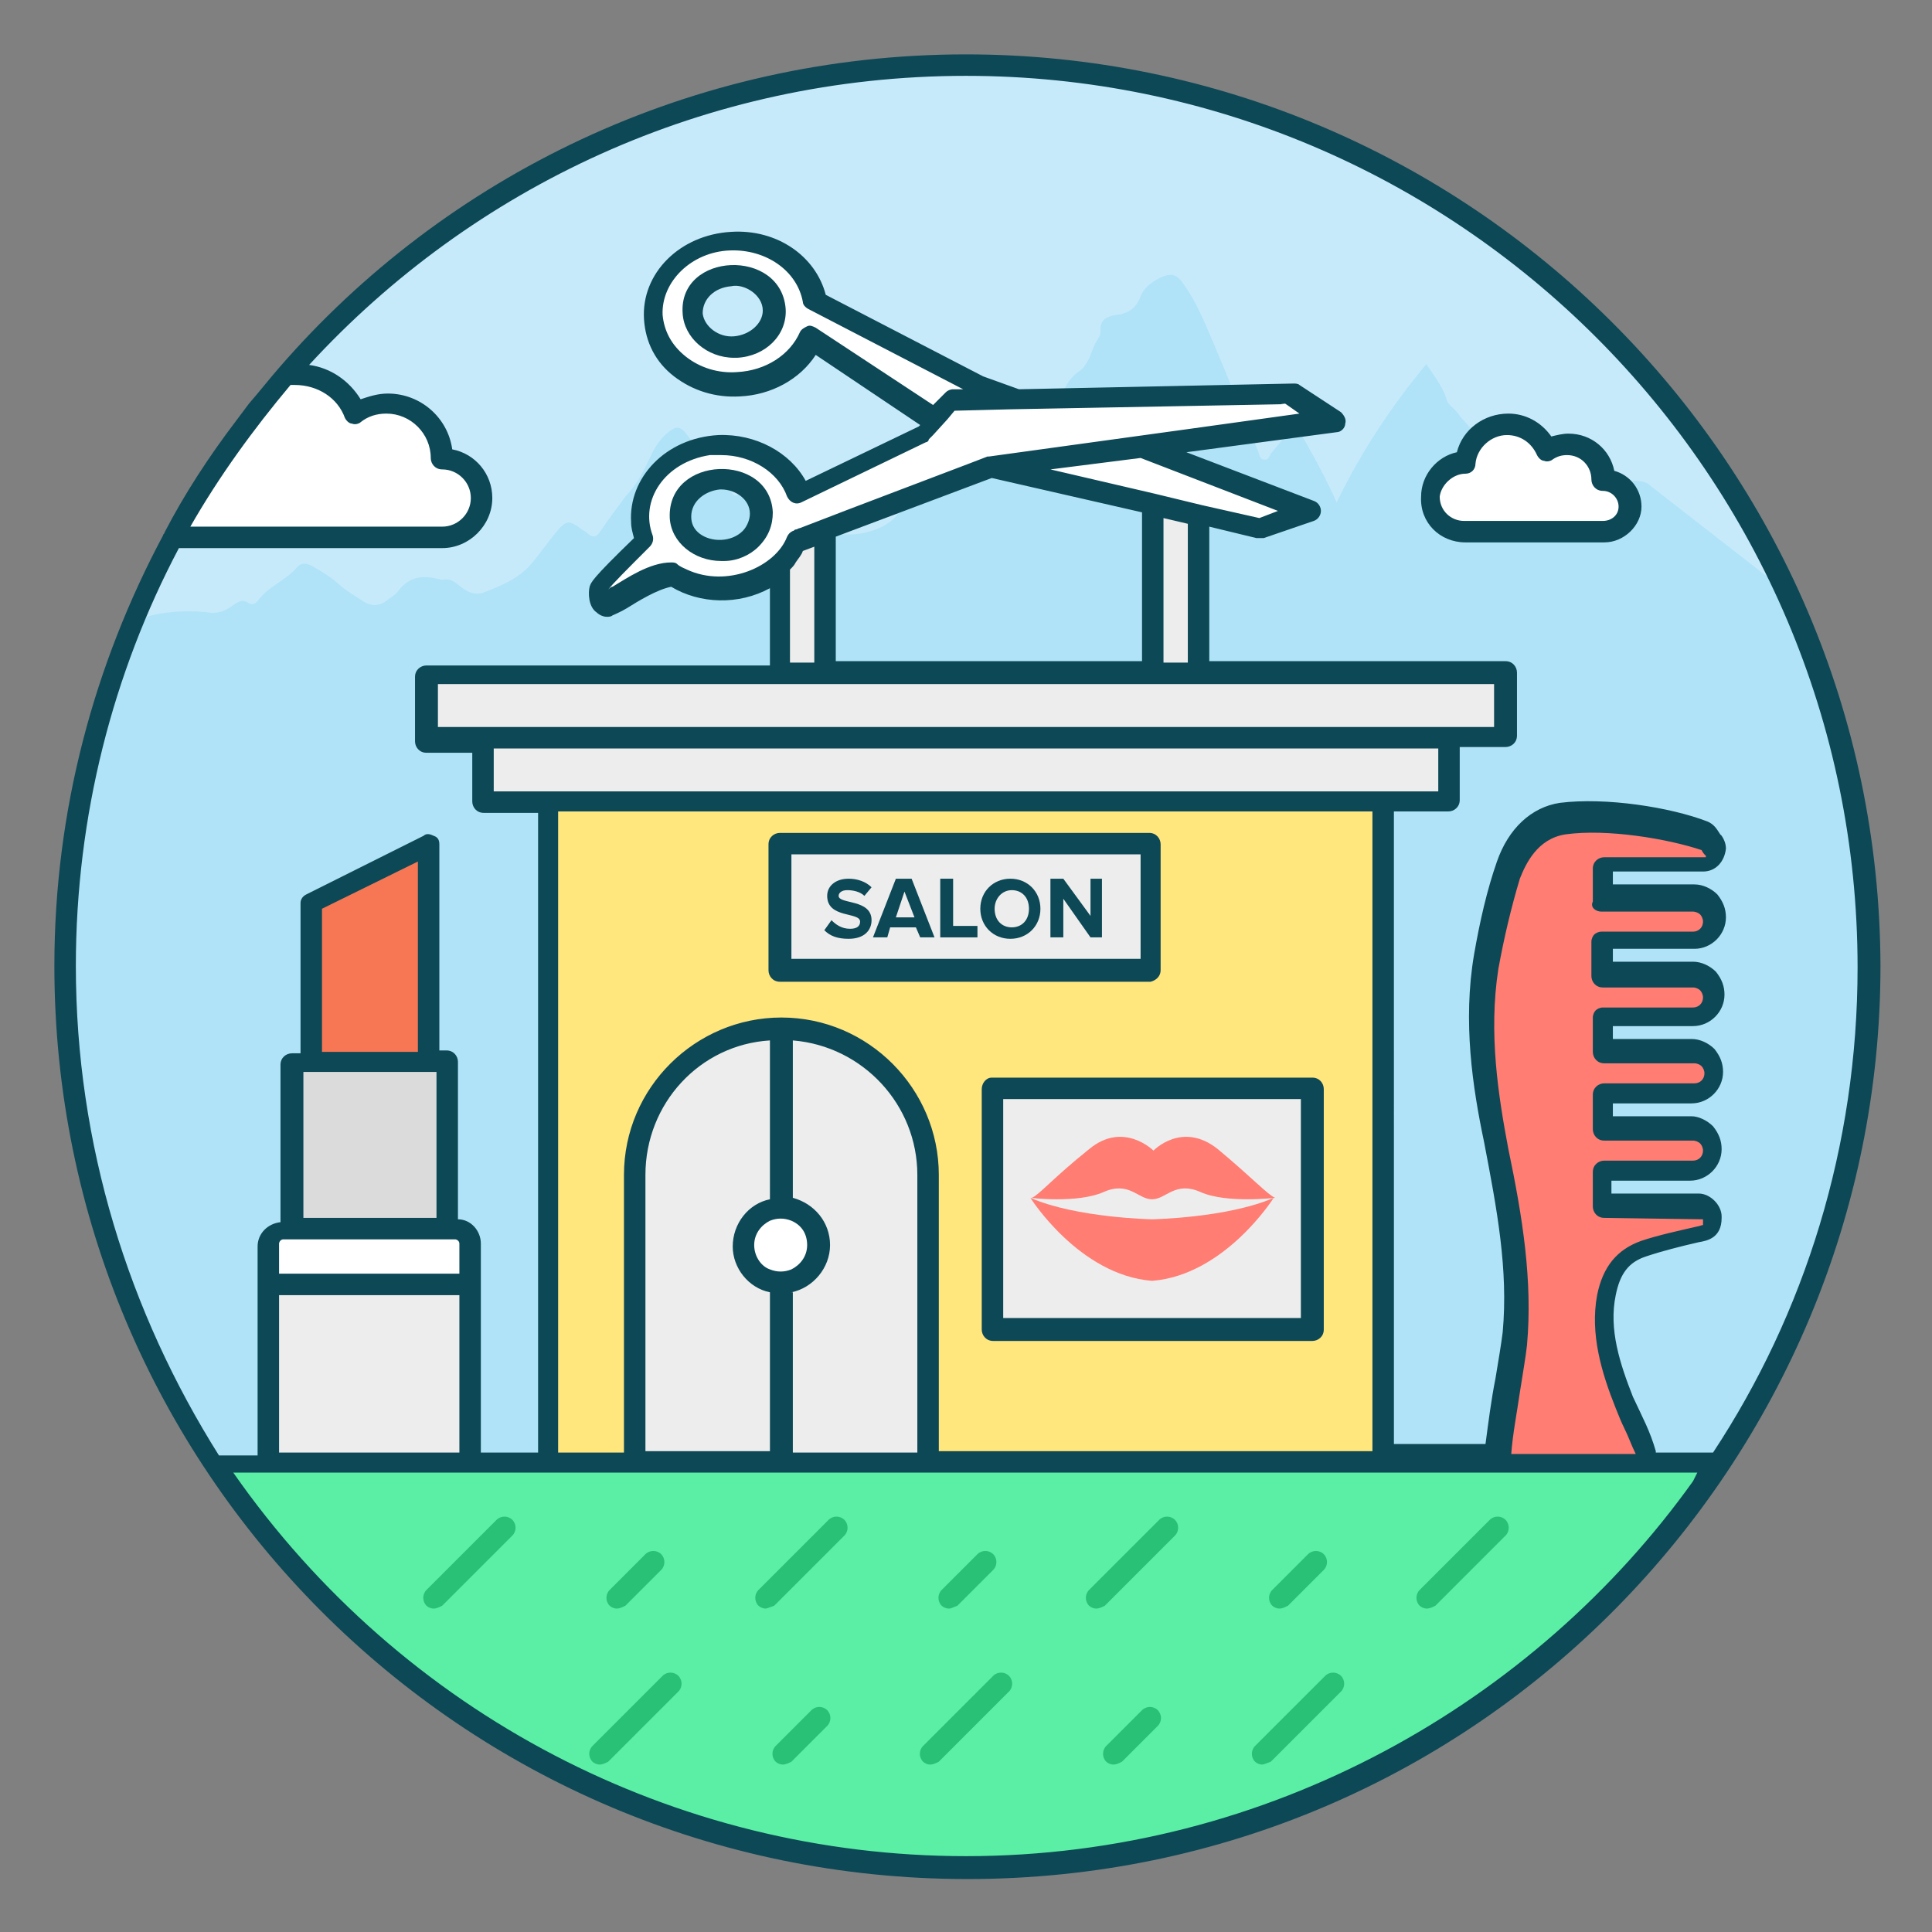 <svg xmlns="http://www.w3.org/2000/svg"  viewBox="0 0 135 135" width="264px" height="264px"><rect x="0" y="0" width="135" height="135" fill="#808080" stroke="none"/><circle cx="67.5" cy="67.5" r="63" fill="#c7eafb"/><path fill="#b0e3f7" d="M67.5,130.5c34.8,0,63-28.2,63-63c0-9.3-2-18.1-5.6-26.1l-9.5-7.4c-1.6-1.6-5.2,2.2-6.6-0.2 c-0.6-0.9-0.9-1-1.8-0.5c-0.7,0.4-1,0.4-1.5-0.3c-0.2-0.3-0.4-0.6-0.6-0.9c-0.6-1.1-1.8-1.7-2.6-2.7c-0.3-0.3-0.5-0.7-0.9-1 c-0.6-0.6,0.1-0.4-1.7-2.9c0,0,0-0.1,0-0.1c-2.5,3-4.6,6.2-6.3,9.7c-0.8-1.8-1.8-3.6-2.8-5.3c-0.7,0.5-1.3,1.3-1.8,1.9 c-0.1,0.2-0.2,0.5-0.5,0.4c-0.3,0-0.3-0.4-0.4-0.6c-3.9-9.5-4.1-10.1-5.3-11.8c-0.4-0.5-0.7-0.6-1.3-0.4 c-0.7,0.3-1.3,0.7-1.6,1.4c-0.3,0.8-0.8,1.2-1.7,1.3c-0.7,0.1-1.2,0.4-1.1,1.2c0,0.4-0.3,0.4-0.7,1.6c-0.1,0.3-0.4,0.8-0.6,1 c-1.4,0.9-1.4,2-1.6,3.2c-0.1,0.5-0.3,0.9-0.5,1.3c-0.1,0.2-0.3,0.4-0.6,0.5c-0.6,0.2-1.1,0.4-1.7,0.4c-2.2,0-1.5,1.5-4,1.9 c-1.7,0.3-2.2,1.1-3,1.1c-0.7,0-1,0.4-1.1,0.9c-0.4,2.1-4.2,2.8-5.6,1.8c-0.6-0.5-0.9-0.5-1.5-0.1c-1.3,1-1.3,0.8-2.4-0.4 c-0.4-0.4-0.6-1-1-1.4c-0.3-0.3-0.6-0.7-1.1-0.4c-0.2,0.1-0.3-0.1-0.4-0.2c-1-1.3-2.1-2.6-3-3.9c-0.5-0.7-0.8-0.8-1.4-0.3 c-1.4,1.1-1.3,2.7-3,4.5c-0.6,0.8-1.2,1.6-1.8,2.5c-0.2,0.3-0.5,0.4-0.8,0.1c-0.2-0.2-0.5-0.3-0.7-0.5 c-0.6-0.4-0.8-0.4-1.3,0.1c-2.2,2.6-1.9,3.2-5.3,4.5c-0.6,0.2-1.1,0-1.6-0.4c-0.4-0.3-0.7-0.6-1.2-0.5 c-0.3,0.1-1.9-0.8-3.1,0.7c-0.2,0.3-0.5,0.5-0.8,0.7c-0.6,0.5-1.2,0.5-1.9,0c-2.1-1.3-1.2-1.1-3.3-2.3 c-0.5-0.3-0.9-0.3-1.2,0.1c-0.8,0.9-2,1.3-2.7,2.3c-0.2,0.2-0.4,0.3-0.7,0.1c-0.8-0.5-1.2,0.9-2.7,0.7 c-1.5-0.2-4.4-0.1-5.5,0.9C9.1,43.8,9.1,44,9,44.2c-2.9,7.2-4.5,15.1-4.5,23.3C4.5,102.3,32.7,130.5,67.5,130.5z"/><path fill="#5befa5" d="M67.5,130.5c22,0,41.3-11.3,52.6-28.3H14.9C26.2,119.2,45.5,130.5,67.5,130.5z"/><path fill="#fff" d="M91.5,35.7l-23.2-8.9l-11.4-5.9c-0.4-2.5-2.9-4.4-5.9-4.2c-3.1,0.2-5.6,2.5-5.4,5.3 c0.1,2.8,2.8,4.9,5.9,4.7c2.3-0.1,4.3-1.5,5-3.3l8.8,5.9l3.9,3.3L88,36.9L91.5,35.7z M51.4,24.3c-1.6,0.1-2.9-1-3-2.4 c-0.1-1.4,1.1-2.6,2.7-2.7c1.6-0.1,2.9,1,3,2.4C54.1,23,52.9,24.2,51.4,24.3z"/><path fill="#fff" d="M90.3,27.5L66.6,28l-2.1,2.2l-8.7,4.2c-0.8-2.1-3-3.6-5.7-3.4c-3.1,0.2-5.6,2.5-5.4,5.3 c0,0.5,0.1,0.9,0.3,1.3c-0.8,0.8-3.1,3.1-3.2,3.3c-0.1,0.3,0,1.4,0.6,1.2c0.6-0.2,2.8-2,4.6-2.1c1,0.7,2.3,1,3.7,1 c2.3-0.1,4.2-1.4,5-3.2l13.6-5.2l24-3.3L90.3,27.5z M50.5,38.5c-1.6,0.1-2.9-1-3-2.4c-0.1-1.4,1.1-2.6,2.7-2.7 c1.6-0.1,2.9,1,3,2.4C53.3,37.2,52.1,38.4,50.5,38.5z"/><rect width="58.4" height="46.2" x="38.3" y="56" fill="#ffe67d"/><rect width="67.5" height="4.5" x="33.8" y="51.5" fill="#ededed"/><rect width="75.4" height="4.5" x="29.8" y="47" fill="#ededed"/><path fill="#ededed" d="M64.8,82.1v20.1H44.4V82.1c0-5.6,4.6-10.2,10.2-10.2c2.8,0,5.4,1.1,7.2,3C63.7,76.7,64.8,79.3,64.8,82.1z"/><g><polygon fill="#ededed" points="80.5,35.2 80.5,47 83.7,47 83.7,36"/><path fill="#ededed" d="M54.5,39.4V47h3.2v-10l-2,0.8C55.4,38.4,55,39,54.5,39.4z"/></g><rect width="25.9" height="8.8" x="54.5" y="59" fill="#ededed"/><rect width="16.8" height="22.3" x="72.1" y="73.3" fill="#ededed" transform="rotate(90 80.475 84.473)"/><circle cx="54.6" cy="87" r="2.6" fill="#fff"/><g><path fill="#ff7d73" d="M118.3,65.8c0.8,0,1.4-0.6,1.4-1.4c0-0.8-0.6-1.5-1.4-1.5h-6.4v-2.4h7.1c0.4,0,0.8-0.4,0.8-0.8 c0-0.2,0-0.3-0.1-0.5c-0.2-0.3-0.3-0.6-0.6-0.7c-2.7-1-7-1.6-9.9-1.2c-2,0.3-3.2,1.8-3.8,3.6c-0.7,2.1-1.2,4.2-1.6,6.4 c-0.7,4.3-0.2,8.6,0.7,12.8c0.9,4.4,1.7,8.9,1.3,13.5c-0.2,2.1-1,5.7-1.2,8.5h10.6c-0.4-1.6-1.1-2.7-1.7-4.3 c-0.9-2.4-1.8-4.9-1.3-7.5c0.3-1.6,1-2.8,2.6-3.3c1.2-0.4,2.5-0.8,3.8-1c0.6-0.1,1-0.2,1-0.9l0-0.2c0-0.5-0.4-0.8-0.8-0.8h-6.8 v-2.4l6.2,0c0.8,0,1.4-0.6,1.4-1.4c0-0.8-0.6-1.5-1.4-1.5h-6.2v-2.4h6.3c0.8,0,1.4-0.6,1.4-1.4c0-0.8-0.6-1.5-1.4-1.5h-6.3 v-2.4l6.4,0c0.8,0,1.4-0.6,1.4-1.4v0c0-0.8-0.6-1.5-1.4-1.5l-6.4,0v-2.4L118.3,65.8z"/><path fill="#ededed" d="M32.9,86.9v15.3H18.8V86.9c0-0.6,0.4-1,1-1h12.1C32.4,85.9,32.9,86.3,32.9,86.9z"/><path fill="#fff" d="M32.9,86.9v2.8H18.8v-2.8c0-0.6,0.4-1,1-1h12.1C32.4,85.9,32.9,86.3,32.9,86.9z"/><rect width="10.8" height="11.7" x="20.4" y="74.2" fill="#dbdbdb"/><path fill="#f77754" d="M21.7,63C21.7,63,21.7,63,21.7,63l0,11.2h8.2V59L21.7,63z"/></g><g><path fill="#ff7d73" d="M77.1,83.3c1.8-0.8,2.4,0.5,3.4,0.5s1.6-1.3,3.4-0.5c1.8,0.8,5.2,0.4,5.2,0.4c-0.5-0.2-1.6-1.4-4-3.4 c-2.5-2-4.5,0.1-4.5,0.1s-2.1-2.1-4.5-0.1c-2.5,2-3.5,3.2-4,3.4C71.9,83.7,75.3,84.1,77.1,83.3z"/><path fill="#ff7d73" d="M80.5,85.2c0,0-5.3-0.1-8.5-1.5c0,0,3.4,5.4,8.5,5.8c5.1-0.4,8.5-5.8,8.5-5.8 C85.8,85.1,80.5,85.2,80.5,85.2z"/></g><g><path fill="#29c175" d="M30.3,112.4c-0.2,0-0.4-0.1-0.5-0.2c-0.3-0.3-0.3-0.8,0-1.1l4.9-4.9c0.3-0.3,0.8-0.3,1.1,0s0.3,0.8,0,1.1 l-4.9,4.9C30.7,112.3,30.5,112.4,30.3,112.4z"/><path fill="#29c175" d="M43.1,112.4c-0.2,0-0.4-0.1-0.5-0.2c-0.3-0.3-0.3-0.8,0-1.1l2.5-2.5c0.3-0.3,0.8-0.3,1.1,0s0.3,0.8,0,1.1 l-2.5,2.5C43.5,112.3,43.3,112.4,43.1,112.4z"/><path fill="#29c175" d="M76.6,112.4c-0.2,0-0.4-0.1-0.5-0.2c-0.3-0.3-0.3-0.8,0-1.1l4.9-4.9c0.3-0.3,0.8-0.3,1.1,0s0.3,0.8,0,1.1 l-4.9,4.9C77,112.3,76.8,112.4,76.6,112.4z"/><path fill="#29c175" d="M89.4,112.4c-0.2,0-0.4-0.1-0.5-0.2c-0.3-0.3-0.3-0.8,0-1.1l2.5-2.5c0.3-0.3,0.8-0.3,1.1,0s0.3,0.8,0,1.1 l-2.5,2.5C89.8,112.3,89.6,112.4,89.4,112.4z"/><path fill="#29c175" d="M53.5,112.4c-0.2,0-0.4-0.1-0.5-0.2c-0.3-0.3-0.3-0.8,0-1.1l4.9-4.9c0.3-0.3,0.8-0.3,1.1,0s0.3,0.8,0,1.1 l-4.9,4.9C53.8,112.3,53.6,112.4,53.5,112.4z"/><path fill="#29c175" d="M66.3,112.4c-0.2,0-0.4-0.1-0.5-0.2c-0.3-0.3-0.3-0.8,0-1.1l2.5-2.5c0.3-0.3,0.8-0.3,1.1,0s0.3,0.8,0,1.1 l-2.5,2.5C66.6,112.3,66.5,112.4,66.3,112.4z"/><path fill="#29c175" d="M99.7,112.4c-0.2,0-0.4-0.1-0.5-0.2c-0.3-0.3-0.3-0.8,0-1.1l4.9-4.9c0.3-0.3,0.8-0.3,1.1,0s0.3,0.8,0,1.1 l-4.9,4.9C100.1,112.3,99.9,112.4,99.7,112.4z"/><g><path fill="#29c175" d="M65,123.3c-0.2,0-0.4-0.1-0.5-0.2c-0.3-0.3-0.3-0.8,0-1.1l4.9-4.9c0.3-0.3,0.8-0.3,1.1,0s0.3,0.8,0,1.1 l-4.9,4.9C65.4,123.2,65.2,123.3,65,123.3z"/><path fill="#29c175" d="M77.8,123.3c-0.2,0-0.4-0.1-0.5-0.2c-0.3-0.3-0.3-0.8,0-1.1l2.5-2.5c0.3-0.3,0.8-0.3,1.1,0 c0.3,0.3,0.3,0.8,0,1.1l-2.5,2.5C78.2,123.2,78,123.3,77.8,123.3z"/><path fill="#29c175" d="M41.9,123.3c-0.2,0-0.4-0.1-0.5-0.2c-0.3-0.3-0.3-0.8,0-1.1l4.9-4.9c0.3-0.3,0.8-0.3,1.1,0s0.3,0.8,0,1.1 l-4.9,4.9C42.3,123.2,42.1,123.3,41.9,123.3z"/><path fill="#29c175" d="M54.7,123.3c-0.2,0-0.4-0.1-0.5-0.2c-0.3-0.3-0.3-0.8,0-1.1l2.5-2.5c0.3-0.3,0.8-0.3,1.1,0 c0.3,0.3,0.3,0.8,0,1.1l-2.5,2.5C55.1,123.2,54.9,123.3,54.7,123.3z"/><path fill="#29c175" d="M88.2,123.3c-0.2,0-0.4-0.1-0.5-0.2c-0.3-0.3-0.3-0.8,0-1.1l4.9-4.9c0.3-0.3,0.8-0.3,1.1,0s0.3,0.8,0,1.1 l-4.9,4.9C88.5,123.2,88.3,123.3,88.2,123.3z"/></g></g><path fill="#fff" d="M112.1,33.6c0-1.4-1.1-2.5-2.5-2.5c-0.5,0-1.1,0.2-1.5,0.5c-0.4-1.1-1.5-1.8-2.8-1.8c-1.5,0-2.8,1.2-3,2.7h0 c-1.3,0-2.4,1.1-2.4,2.4c0,1.3,1.1,2.4,2.4,2.4h9.7c1,0,1.8-0.8,1.8-1.8C113.9,34.4,113.1,33.6,112.1,33.6z"/><g><path fill="#fff" d="M33.7,34.8c0-1.5-1.2-2.8-2.8-2.8c0-2.1-1.7-3.8-3.8-3.8c-0.8,0-1.6,0.3-2.2,0.7c-0.7-1.7-2.3-2.8-4.2-2.8 c-0.2,0-0.4,0-0.6,0c-3,3.5-5.7,7.3-7.9,11.4h18.8C32.4,37.6,33.7,36.3,33.7,34.8z"/><path fill="#0d4856" d="M67.5,3.8c-19.2,0-36.4,8.5-48,21.9c0,0,0,0,0,0c-0.7,0.8-1.4,1.7-2.1,2.5c-0.3,0.4-0.6,0.8-0.9,1.2 c-1.9,2.5-3.6,5.1-5,7.8c0,0.1-0.1,0.1-0.1,0.2c-4.8,9-7.6,19.2-7.6,30.1c0,35.1,28.4,63.8,63.8,63.8 c35.8,0,63.8-29.2,63.8-63.8C131.3,32.3,102.6,3.8,67.5,3.8z M20.3,26.9h0.3c1.6,0,3,0.9,3.5,2.3c0.1,0.2,0.3,0.4,0.5,0.4 c0.2,0.1,0.5,0,0.6-0.1c0.5-0.4,1.1-0.6,1.8-0.6c1.7,0,3.1,1.4,3.1,3.1c0,0.4,0.3,0.8,0.8,0.8c1.1,0,2,0.9,2,2c0,1.1-0.9,2-2,2 H13.3C15.3,33.3,17.7,30,20.3,26.9z M118.3,103.5c-11,15.4-29.6,26.2-50.8,26.2c-20.3,0-39.4-9.9-51.2-26.8h102.3L118.3,103.5z M30.5,74.9v10.2h-9.3V74.9C21.4,74.9,30.5,74.9,30.5,74.9z M22.5,73.4v-9.9l6.7-3.3v13.3H22.5z M31.8,86.6 c0.1,0,0.3,0.1,0.3,0.3V89H19.5v-2.1c0-0.1,0.1-0.3,0.3-0.3H31.8z M32.1,90.5v11H19.5v-11H32.1z M48,39.8 c-0.2-0.1-0.5-0.2-0.7-0.4c-0.1-0.1-0.3-0.1-0.4-0.1c-1.5,0-3.1,1.1-4.1,1.7c-0.1,0-0.2,0.1-0.3,0.2c0.3-0.4,1.3-1.4,2.9-3 c0.2-0.2,0.3-0.5,0.2-0.8c-0.9-2.4,0.8-5.1,4-5.6c0.2,0,0.3,0,0.5,0c0.1,0,0.2,0,0.3,0c2.1,0,4,1.2,4.6,2.9 c0.2,0.4,0.6,0.6,1,0.4c0,0,0,0,0,0l8.7-4.2c0.1,0,0.2-0.1,0.2-0.2l0.3-0.3l1-1.1l0.5-0.6l3.9-0.1h0 c26.4-0.5,17.3-0.3,19.2-0.4l1,0.7c-10.8,1.5-2.1,0.3-21.7,3l0,0L69,31.9l-1.3,0.5c-0.5,0.2-8.2,3.1-11.8,4.5 c-0.1,0-0.2,0.1-0.3,0.1c-0.1,0-0.1,0.1-0.2,0.1c-0.2,0.1-0.3,0.2-0.4,0.4C54.2,39.6,50.8,41.1,48,39.8z M57,22.9 c-0.2-0.1-0.4-0.2-0.6-0.1c-0.2,0.1-0.4,0.2-0.5,0.4c-0.7,1.6-2.4,2.7-4.4,2.8c-1.3,0.1-2.6-0.3-3.6-1.1 c-1-0.8-1.5-1.8-1.6-2.9c-0.1-2.3,2-4.4,4.7-4.5c2.5-0.1,4.7,1.4,5.1,3.6c0,0.2,0.2,0.4,0.4,0.5l10.8,5.6l-0.7,0 c-0.2,0-0.4,0.1-0.5,0.2l-0.9,0.9L57,22.9z M80.7,34.5l-7.3-1.7l6.3-0.8l9.6,3.7l-1.3,0.5l-4-0.9L80.7,34.5z M83,36.6v9.7h-1.7 V36.2L83,36.6z M79.8,35.8v10.4H58.4v-8.7l10.9-4.1L79.8,35.8z M56.9,38.2v8.1h-1.7v-6.5c0.2-0.2,0.3-0.3,0.4-0.5 c0.2-0.3,0.4-0.5,0.5-0.8L56.9,38.2z M104.4,47.8v3H30.6v-3H104.4z M34.5,52.3h66v3h-66V52.3z M39,56.7h56.9v44.7H65.6V82.1 c0-6-4.9-11-11-11c-6,0-11,4.9-11,11v19.4H39V56.7z M53.8,90.3v11.1h-8.7V82.1c0-5,3.8-9.1,8.7-9.4v11.1 c-1.5,0.3-2.6,1.7-2.6,3.3C51.2,88.6,52.3,90,53.8,90.3z M52.7,87c0-0.8,0.5-1.4,1.1-1.7c0.5-0.2,1-0.2,1.5,0 c0.7,0.3,1.1,0.9,1.1,1.7s-0.5,1.4-1.1,1.7c-0.5,0.2-1,0.2-1.5,0C53.2,88.5,52.7,87.8,52.7,87z M55.3,90.3 C56.8,90,58,88.6,58,87c0-1.6-1.1-2.9-2.6-3.3V72.7c4.9,0.4,8.7,4.5,8.7,9.4v19.4h-8.7V90.3z M111.9,63.7h6.4 c0.2,0,0.4,0.1,0.5,0.2c0.1,0.1,0.2,0.3,0.2,0.5c0,0.4-0.3,0.7-0.7,0.7h-6.4c-0.2,0-0.4,0.1-0.5,0.2c-0.1,0.1-0.2,0.3-0.2,0.5 v2.4c0,0.4,0.3,0.8,0.8,0.8h6.3c0.2,0,0.4,0.1,0.5,0.2c0.1,0.1,0.2,0.3,0.2,0.5c0,0.4-0.3,0.7-0.7,0.7h-6.3 c-0.2,0-0.4,0.1-0.5,0.2c-0.1,0.1-0.2,0.3-0.2,0.5v2.4c0,0.4,0.3,0.8,0.8,0.8h6.3c0.2,0,0.4,0.1,0.5,0.2 c0.1,0.1,0.2,0.3,0.2,0.5c0,0.4-0.3,0.7-0.7,0.7h-6.3c-0.4,0-0.8,0.3-0.8,0.8v2.4c0,0.4,0.3,0.8,0.8,0.8h6.2 c0.2,0,0.4,0.1,0.5,0.2c0.1,0.1,0.2,0.3,0.2,0.5c0,0.4-0.3,0.7-0.7,0.7h-6.2c-0.4,0-0.8,0.3-0.8,0.8v2.4c0,0.4,0.3,0.8,0.8,0.8 l6.9,0.1v0.4c-0.1,0-0.3,0.1-0.4,0.1c-1.3,0.3-2.7,0.6-3.9,1c-1.7,0.6-2.7,1.8-3.1,3.8c-0.5,2.7,0.3,5.4,1.3,7.9 c0.2,0.5,0.4,1,0.6,1.4c0.3,0.6,0.5,1.2,0.8,1.8h-8.7c0.1-1.4,0.4-2.9,0.6-4.3c0.2-1.3,0.4-2.4,0.5-3.3 c0.4-4.5-0.3-8.9-1.3-13.7c-0.7-3.7-1.4-8.1-0.7-12.6c0.4-2.2,0.9-4.3,1.5-6.3c0.4-1,1.2-2.8,3.2-3.1c2.9-0.4,7.1,0.3,9.5,1.1 c0,0,0.1,0.2,0.2,0.3l0.1,0.1l0,0.1h-7.1c-0.4,0-0.8,0.3-0.8,0.8V63C111.1,63.4,111.5,63.7,111.9,63.7z M115.7,101.4 c-0.4-1.4-0.9-2.3-1.6-3.8c-0.9-2.3-1.7-4.7-1.2-7.1c0.3-1.5,0.9-2.3,2.1-2.7c1.2-0.4,2.4-0.7,3.7-1c0.6-0.1,1.6-0.3,1.6-1.7 V85c0-0.4-0.2-0.8-0.5-1.1c-0.3-0.3-0.7-0.5-1.1-0.5h-6.1v-0.9h5.5c1.2,0,2.2-1,2.2-2.2c0-0.6-0.2-1.1-0.6-1.6 c-0.4-0.4-1-0.7-1.5-0.7h-5.5v-0.9h5.5c1.2,0,2.2-1,2.2-2.2c0-0.6-0.2-1.1-0.6-1.6c-0.4-0.4-1-0.7-1.6-0.7h-5.5v-0.9h5.6 c1.2,0,2.2-1,2.2-2.2c0-0.6-0.2-1.1-0.6-1.6c-0.4-0.4-1-0.7-1.6-0.7h-5.6v-0.9h5.7c1.2,0,2.2-1,2.2-2.2c0-0.6-0.2-1.1-0.6-1.6 c-0.4-0.4-1-0.7-1.6-0.7h-5.7v-0.9h6.3c0.9,0,1.5-0.7,1.6-1.6c0-0.3-0.1-0.6-0.3-0.9l-0.1-0.1c-0.2-0.3-0.4-0.7-0.9-0.9 c-2.6-1-7.1-1.7-10.3-1.3c-2,0.3-3.6,1.8-4.4,4.1c-0.7,2-1.2,4.2-1.6,6.5c-0.8,4.7-0.1,9.3,0.7,13.1c0.9,4.7,1.7,8.9,1.3,13.3 c-0.1,0.8-0.3,2-0.5,3.2c-0.3,1.5-0.5,3.1-0.7,4.6h-6.4V56.7h3.8c0.4,0,0.8-0.3,0.8-0.8v-3.7h3.2c0.4,0,0.8-0.3,0.8-0.8V47 c0-0.4-0.3-0.8-0.8-0.8H84.5v-9.4l3.3,0.8c0.1,0,0.1,0,0.2,0c0.1,0,0.2,0,0.3,0l3.5-1.2c0.3-0.1,0.5-0.4,0.5-0.7 c0-0.3-0.2-0.6-0.5-0.7l-8.9-3.4l10.5-1.4c0.3,0,0.6-0.3,0.6-0.6c0.1-0.3-0.1-0.6-0.3-0.8l-2.9-1.9c-0.1-0.1-0.3-0.1-0.4-0.1 l-19.2,0.4l-2.5-0.9l-11-5.7c-0.7-2.7-3.4-4.6-6.6-4.4c-3.6,0.2-6.3,2.9-6.1,6.1c0.1,1.6,0.8,3,2.1,4c1.3,1,2.9,1.5,4.6,1.4 c2.2-0.1,4.2-1.2,5.3-2.9l7.3,4.9l-0.1,0.1l-7.9,3.8c-1.1-2-3.5-3.3-6.1-3.2c-3.7,0.2-6.3,3-6.1,6.1c0,0.4,0.1,0.7,0.2,1.1 c-3,2.9-3,3.1-3.1,3.4c-0.1,0.4-0.1,1.4,0.5,1.8c0.2,0.2,0.5,0.3,0.7,0.3c0.1,0,0.3,0,0.4-0.1c0.2-0.1,0.5-0.2,1-0.5 c0.8-0.5,2.1-1.3,3.1-1.5c2,1.2,4.7,1.3,6.9,0.1v5.4H29.8c-0.4,0-0.8,0.3-0.8,0.8v4.5c0,0.4,0.3,0.8,0.8,0.8H33V56 c0,0.4,0.3,0.8,0.8,0.8h3.8v44.7h-4V86.9c0-0.9-0.7-1.7-1.6-1.7v-11c0-0.4-0.3-0.8-0.8-0.8h-0.5V59c0-0.3-0.1-0.5-0.4-0.6 c-0.2-0.1-0.5-0.2-0.7,0l-8.2,4.1c-0.2,0.1-0.4,0.3-0.4,0.6c0,0,0,0.1,0,0.1v10.4h-0.6c-0.4,0-0.8,0.3-0.8,0.8v11 c-0.9,0.1-1.6,0.8-1.6,1.7v14.6h-2.7C9,91.7,5.3,80,5.3,67.5C5.3,57,7.9,47,12.5,38.3h18.4c1.9,0,3.5-1.6,3.5-3.5 c0-1.7-1.2-3.1-2.8-3.4c-0.3-2.2-2.2-3.9-4.5-3.9c-0.7,0-1.3,0.2-1.9,0.4c-0.8-1.3-2.1-2.2-3.6-2.4C33,13.1,49.3,5.3,67.5,5.3 c34.3,0,62.3,27.9,62.3,62.3c0,12.5-3.7,24.2-10.1,33.9H115.7z"/><path fill="#0d4856" d="M47.7,21.9c0.1,1.7,1.7,3.1,3.6,3.1c0.1,0,0.1,0,0.2,0c2-0.1,3.5-1.6,3.4-3.4 C54.6,17.3,47.4,17.6,47.7,21.9z M53.3,21.7c0,0.9-0.9,1.7-2,1.8c-1.1,0.1-2.1-0.7-2.2-1.6c0-1,0.8-1.8,2-1.9 C52,19.8,53.3,20.6,53.3,21.7L53.3,21.7z"/><path fill="#0d4856" d="M50.4,39.2c0.1,0,0.1,0,0.2,0c0.9,0,1.8-0.4,2.4-1c0.7-0.7,1-1.5,1-2.4c-0.2-4.2-7.4-4-7.2,0.4 C46.9,37.9,48.5,39.2,50.4,39.2z M50.3,34.2h0.1c1,0,2,0.7,2,1.7c0,0.4-0.2,0.9-0.5,1.2c-0.8,0.8-2.2,0.8-3,0.2 c-0.4-0.3-0.6-0.7-0.6-1.2C48.3,35,49.3,34.3,50.3,34.2z"/><path fill="#0d4856" d="M81.1,67.8V59c0-0.4-0.3-0.8-0.8-0.8H54.5c-0.4,0-0.8,0.3-0.8,0.8v8.8c0,0.4,0.3,0.8,0.8,0.8h25.9 C80.8,68.5,81.1,68.2,81.1,67.8z M79.6,67H55.3v-7.3h24.4V67z"/><path fill="#0d4856" d="M68.6,76.1v16.8c0,0.4,0.3,0.8,0.8,0.8h22.3c0.4,0,0.8-0.3,0.8-0.8V76.1c0-0.4-0.3-0.8-0.8-0.8H69.3 C68.9,75.3,68.6,75.7,68.6,76.1z M70.1,76.8h20.8v15.3H70.1V76.8z"/><path fill="#0d4856" d="M102.4,37.9h9.7c1.4,0,2.6-1.2,2.6-2.5c0-1.2-0.8-2.2-1.9-2.5c-0.3-1.5-1.6-2.6-3.2-2.6 c-0.4,0-0.8,0.1-1.2,0.2c-0.7-1-1.8-1.6-3-1.6c-1.7,0-3.2,1.1-3.6,2.7c-1.4,0.3-2.5,1.6-2.5,3.1 C99.2,36.5,100.6,37.9,102.4,37.9z M102.4,33.1c0.4,0,0.7-0.3,0.7-0.7c0.1-1.1,1.1-2,2.2-2c0.9,0,1.7,0.5,2.1,1.4 c0.1,0.2,0.3,0.4,0.5,0.4c0.2,0.1,0.5,0,0.6-0.1c0.3-0.2,0.6-0.3,1-0.3c1,0,1.7,0.8,1.7,1.7c0,0.4,0.3,0.8,0.8,0.8 c0.6,0,1.1,0.5,1.1,1.1c0,0.6-0.5,1-1.1,1h-9.7c-0.9,0-1.7-0.7-1.7-1.7C100.7,33.9,101.5,33.1,102.4,33.1z"/></g><g><path fill="#0d4856" d="M57.6,65l0.5-0.7c0.3,0.3,0.7,0.6,1.3,0.6c0.5,0,0.7-0.2,0.7-0.5c0-0.7-2.3-0.2-2.3-1.8 c0-0.7,0.6-1.2,1.5-1.2c0.6,0,1.2,0.2,1.6,0.6l-0.5,0.6c-0.3-0.3-0.8-0.4-1.2-0.4c-0.4,0-0.6,0.2-0.6,0.4c0,0.6,2.3,0.2,2.3,1.7 c0,0.7-0.5,1.3-1.6,1.3C58.5,65.6,58,65.4,57.6,65z"/><path fill="#0d4856" d="M64.3,65.5L64,64.8h-1.8L62,65.5h-1l1.6-4.1h1.1l1.6,4.1H64.3z M63.2,62.3l-0.6,1.8h1.3L63.2,62.3z"/><path fill="#0d4856" d="M65.7,65.5v-4.1h0.9v3.3h1.7v0.8H65.7z"/><path fill="#0d4856" d="M68.5,63.5c0-1.2,0.9-2.1,2.1-2.1c1.2,0,2.1,0.9,2.1,2.1c0,1.2-0.9,2.1-2.1,2.1 C69.4,65.6,68.5,64.7,68.5,63.5z M71.9,63.5c0-0.8-0.5-1.3-1.2-1.3s-1.2,0.6-1.2,1.3c0,0.8,0.5,1.3,1.2,1.3S71.9,64.3,71.9,63.5z"/><path fill="#0d4856" d="M76.2,65.5l-1.9-2.7v2.7h-0.9v-4.1h0.9l1.9,2.6v-2.6H77v4.1H76.2z"/></g></svg>